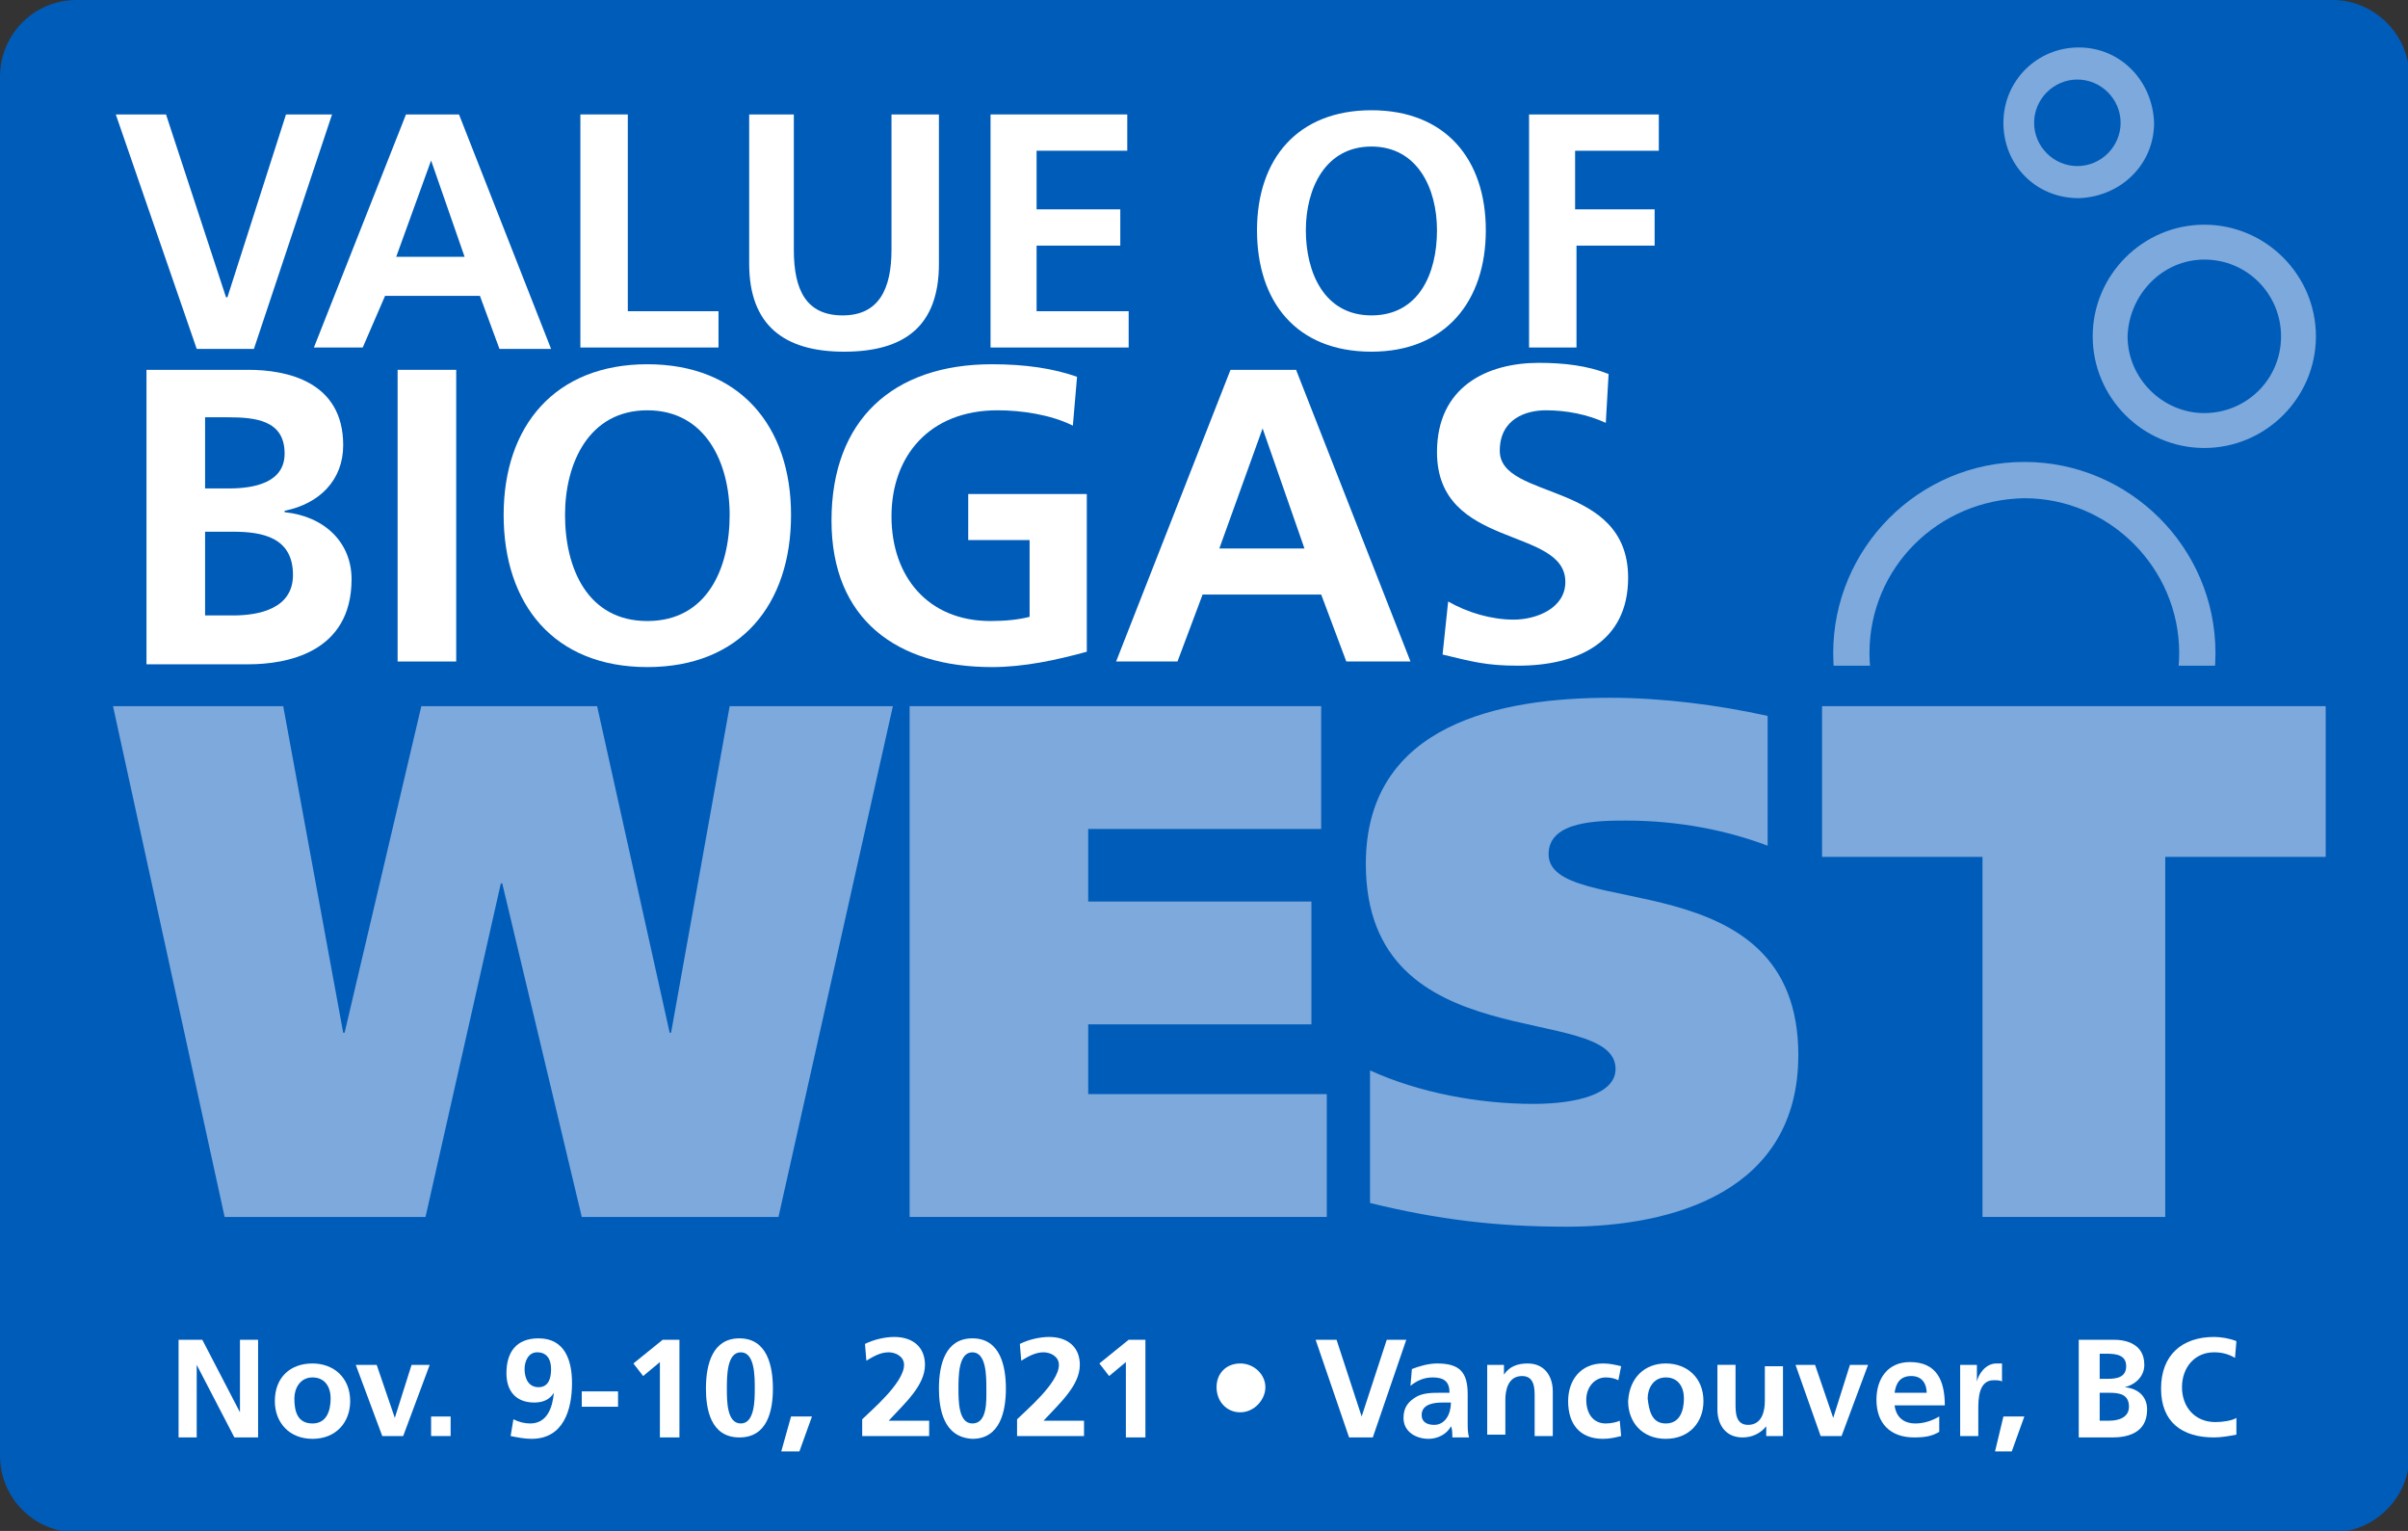 <?xml version="1.0" encoding="utf-8"?>
<!-- Generator: Adobe Illustrator 25.3.1, SVG Export Plug-In . SVG Version: 6.00 Build 0)  -->
<svg version="1.1" id="Layer_1" xmlns="http://www.w3.org/2000/svg" xmlns:xlink="http://www.w3.org/1999/xlink" x="0px" y="0px"
	 viewBox="0 0 172.6 109.7" style="enable-background:new 0 0 172.6 109.7;" xml:space="preserve">
<rect x="0" y="0" width="172.6" height="109.7" fill="#333333" stroke="none"/>
<style type="text/css">
	.st0{fill:#005CB9;}
	.st1{fill:#FFFFFF;}
	.st2{fill:#7DA9DC;}
	.st3{clip-path:url(#SVGID_2_);}
</style>
<g>
	<g>
		<path class="st0" d="M0,5.5v98.8c0,3,2.4,5.5,5.5,5.5h161.7c3,0,5.5-2.5,5.5-5.5V5.5c0-3-2.5-5.5-5.5-5.5H5.5C2.4,0,0,2.5,0,5.5z"
			/>
		<g>
			<path class="st1" d="M8.3,8.2h3.6l4.3,13.1h0.1l4.2-13.1h3.3l-5.6,16.8h-4.1L8.3,8.2z"/>
			<path class="st1" d="M29.1,8.2h3.8l6.6,16.8h-3.7l-1.4-3.8h-6.8L26,24.9h-3.5L29.1,8.2z M30.9,11.5L30.9,11.5l-2.5,6.9h4.9
				L30.9,11.5z"/>
			<path class="st1" d="M41.6,8.2h3.4v14.1h6.5v2.6h-9.9V8.2z"/>
			<path class="st1" d="M53.5,8.2h3.4v9.7c0,2.9,0.9,4.7,3.5,4.7s3.5-1.9,3.5-4.7V8.2h3.4v10.7c0,4.5-2.5,6.3-6.8,6.3
				s-6.8-1.9-6.8-6.3V8.2z"/>
			<path class="st1" d="M70.9,8.2h9.9v2.6h-6.5V15h6v2.6h-6v4.7h6.6v2.6h-9.9V8.2z"/>
			<path class="st1" d="M98.3,7.9c5.3,0,8.2,3.5,8.2,8.6c0,5.1-2.9,8.7-8.2,8.7c-5.4,0-8.2-3.6-8.2-8.7C90.1,11.4,93,7.9,98.3,7.9z
				 M98.3,22.6c3.4,0,4.7-3,4.7-6.1c0-3-1.4-6-4.7-6c-3.3,0-4.7,3-4.7,6C93.6,19.5,94.9,22.6,98.3,22.6z"/>
			<path class="st1" d="M109.6,8.2h9.3v2.6h-6V15h5.7v2.6H113v7.3h-3.4V8.2z"/>
			<path class="st1" d="M10.5,26.5h7.3c2.7,0,6.8,0.8,6.8,5.4c0,2.5-1.7,4.2-4.2,4.7v0.1c2.9,0.3,4.8,2.2,4.8,4.8
				c0,5.3-4.7,6.1-7.4,6.1h-7.3V26.5z M14.7,35h1.7c1.8,0,4-0.4,4-2.5c0-2.4-2.1-2.6-4.1-2.6h-1.6L14.7,35L14.7,35z M14.7,44.1h2
				c1.9,0,4.3-0.5,4.3-2.9c0-2.7-2.2-3.1-4.3-3.1h-2V44.1z"/>
			<path class="st1" d="M28.5,26.5h4.2v20.9h-4.2V26.5z"/>
			<path class="st1" d="M46.4,26.1c6.6,0,10.3,4.4,10.3,10.8s-3.6,10.9-10.3,10.9c-6.7,0-10.3-4.5-10.3-10.9S39.8,26.1,46.4,26.1z
				 M46.4,44.5c4.3,0,5.9-3.8,5.9-7.6c0-3.7-1.7-7.5-5.9-7.5s-5.9,3.8-5.9,7.5C40.5,40.7,42.1,44.5,46.4,44.5z"/>
			<path class="st1" d="M76.9,30.5c-1.6-0.8-3.7-1.1-5.4-1.1c-4.9,0-7.6,3.3-7.6,7.6c0,4.3,2.6,7.5,7.1,7.5c1.1,0,2-0.1,2.8-0.3
				v-5.5h-4.4v-3.3h8.5v11.3c-2.2,0.6-4.5,1.1-6.8,1.1c-6.8,0-11.5-3.4-11.5-10.5c0-7.2,4.4-11.2,11.5-11.2c2.4,0,4.4,0.3,6.1,0.9
				L76.9,30.5z"/>
			<path class="st1" d="M88.2,26.5h4.7l8.2,20.9h-4.6l-1.8-4.8h-8.5l-1.8,4.8H80L88.2,26.5z M90.5,30.7L90.5,30.7l-3.1,8.6h6.1
				L90.5,30.7z"/>
			<path class="st1" d="M115.1,30.3c-1.3-0.6-2.8-0.9-4.3-0.9c-1.4,0-3.3,0.6-3.3,2.9c0,3.6,9.2,2.1,9.2,9.1c0,4.6-3.6,6.3-7.9,6.3
				c-2.3,0-3.3-0.3-5.4-0.8l0.4-3.8c1.4,0.8,3.1,1.3,4.7,1.3c1.6,0,3.7-0.8,3.7-2.7c0-4-9.2-2.3-9.2-9.3c0-4.7,3.6-6.4,7.3-6.4
				c1.8,0,3.5,0.2,5,0.8L115.1,30.3z"/>
		</g>
		<g>
			<path class="st2" d="M24.6,74h0.1l5.5-23.4h12.6L48,74h0.1l4.2-23.4H64l-8.2,36.6H41.7L36,63.3h-0.1l-5.4,23.9H16.1l-8-36.6h12.2
				L24.6,74z"/>
			<path class="st2" d="M65.2,50.6h29.5v8.8H78v5.2h16v8.8H78v5h17.1v8.8H65.2V50.6z"/>
			<path class="st2" d="M126.7,60.6c-2.9-1.1-6.4-1.8-10.1-1.8c-2,0-5.6,0-5.6,2.4c0,4.8,17.9,0.3,17.9,14.4c0,9.8-9,12.3-16.6,12.3
				c-5,0-9.2-0.5-14.1-1.7v-9.5c3.5,1.6,7.8,2.4,11.7,2.4c3.1,0,5.9-0.7,5.9-2.5c0-4.9-17.9-0.5-17.9-14.7
				c0-10.1,9.8-11.9,17.5-11.9c3.7,0,7.7,0.5,11.3,1.3L126.7,60.6L126.7,60.6z"/>
			<path class="st2" d="M166.7,61.4h-11.5v25.8h-13.1V61.4h-11.5V50.6h36.1L166.7,61.4L166.7,61.4z"/>
		</g>
	</g>
	<g>
		<g>
			<defs>
				<rect id="SVGID_1_" x="127.1" y="2.5" width="41.1" height="45.2"/>
			</defs>
			<clipPath id="SVGID_2_">
				<use xlink:href="#SVGID_1_"  style="overflow:visible;"/>
			</clipPath>
			<g class="st3">
				<g>
					<path class="st2" d="M134,46.8c0,6.1,5,11.1,11.1,11.1c6.1,0,11.1-5,11.1-11.1c0-6.1-5-11.1-11.1-11.1
						C138.9,35.8,134,40.7,134,46.8 M131.4,46.8c0-7.5,6.1-13.7,13.7-13.7c7.5,0,13.7,6.1,13.7,13.7c0,7.5-6.1,13.7-13.7,13.7
						C137.5,60.5,131.4,54.4,131.4,46.8"/>
				</g>
				<g>
					<path class="st2" d="M152.5,24.1c0,3,2.5,5.5,5.5,5.5c3,0,5.5-2.4,5.5-5.5c0-3-2.4-5.5-5.5-5.5C155,18.6,152.6,21.1,152.5,24.1
						 M150,24.1c0-4.4,3.6-8,8-8s8,3.6,8,8s-3.6,8-8,8C153.6,32.1,150,28.5,150,24.1"/>
				</g>
				<g>
					<path class="st2" d="M145.8,8.8c0,1.7,1.4,3.1,3.1,3.1s3.1-1.4,3.1-3.1c0-1.7-1.4-3.1-3.1-3.1C147.2,5.7,145.8,7.1,145.8,8.8
						 M143.6,8.8c0-3,2.4-5.4,5.4-5.4c3,0,5.3,2.4,5.4,5.4c0,3-2.4,5.3-5.4,5.4C145.9,14.2,143.6,11.8,143.6,8.8"/>
				</g>
			</g>
		</g>
	</g>
</g>
<g>
	<path class="st1" d="M12.8,96h1.7l2.7,5.2h0V96h1.3v7h-1.7l-2.7-5.2h0v5.2h-1.3V96z"/>
	<path class="st1" d="M22.4,97.7c1.5,0,2.7,1,2.7,2.7c0,1.5-1,2.7-2.7,2.7c-1.7,0-2.7-1.2-2.7-2.7C19.7,98.7,20.8,97.7,22.4,97.7z
		 M22.4,102c1,0,1.3-0.9,1.3-1.8c0-0.8-0.4-1.5-1.3-1.5c-0.9,0-1.3,0.8-1.3,1.5C21.1,101.1,21.3,102,22.4,102z"/>
	<path class="st1" d="M25.5,97.8H27l1.3,3.8h0l1.2-3.8h1.3l-1.9,5.1h-1.5L25.5,97.8z"/>
	<path class="st1" d="M30.9,101.5h1.4v1.4h-1.4V101.5z"/>
	<path class="st1" d="M36.8,101.7c0.4,0.2,0.8,0.3,1.2,0.3c1.2,0,1.6-1.1,1.7-2.2l0,0c-0.3,0.5-0.8,0.7-1.4,0.7c-1.3,0-2-0.8-2-2.1
		c0-1.5,0.7-2.5,2.3-2.5c1.9,0,2.4,1.6,2.4,3.2c0,1.9-0.6,4-2.9,4c-0.5,0-1-0.1-1.5-0.2L36.8,101.7z M39.5,98.1c0-0.7-0.3-1.2-1-1.2
		c-0.6,0-0.9,0.6-0.9,1.2c0,0.7,0.3,1.3,1,1.3C39.3,99.4,39.5,98.8,39.5,98.1z"/>
	<path class="st1" d="M41.7,100.8v-1.1h2.6v1.1H41.7z"/>
	<path class="st1" d="M47.5,96h1.2v7h-1.4v-5.4l-1.2,1l-0.7-0.9L47.5,96z"/>
	<path class="st1" d="M50.6,99.5c0-1.8,0.5-3.6,2.4-3.6c2,0,2.4,2,2.4,3.6S55,103,53,103C50.9,103,50.6,100.9,50.6,99.5z M54.1,99.5
		c0-0.9,0-2.6-1-2.6c-1,0-1,1.7-1,2.6c0,0.9,0,2.5,1,2.5C54.1,102,54.1,100.3,54.1,99.5z"/>
	<path class="st1" d="M56.7,101.5h1.5l-0.9,2.5H56L56.7,101.5z"/>
	<path class="st1" d="M61.8,102.9v-1.2c0.6-0.6,3-2.6,3-3.9c0-0.6-0.6-0.9-1.1-0.9c-0.6,0-1.1,0.3-1.6,0.6l-0.1-1.2
		c0.6-0.3,1.4-0.5,2.1-0.5c1.3,0,2.2,0.7,2.2,2c0,1.5-1.5,2.8-2.6,4h2.9v1.1L61.8,102.9L61.8,102.9z"/>
	<path class="st1" d="M67.3,99.5c0-1.8,0.5-3.6,2.4-3.6c2,0,2.4,2,2.4,3.6s-0.4,3.6-2.4,3.6C67.6,103,67.3,100.9,67.3,99.5z
		 M70.7,99.5c0-0.9,0-2.6-1-2.6c-1,0-1,1.7-1,2.6c0,0.9,0,2.5,1,2.5C70.8,102,70.7,100.3,70.7,99.5z"/>
	<path class="st1" d="M72.9,102.9v-1.2c0.6-0.6,3-2.6,3-3.9c0-0.6-0.6-0.9-1.1-0.9c-0.6,0-1.1,0.3-1.6,0.6l-0.1-1.2
		c0.6-0.3,1.4-0.5,2.1-0.5c1.3,0,2.2,0.7,2.2,2c0,1.5-1.5,2.8-2.6,4h2.9v1.1L72.9,102.9L72.9,102.9z"/>
	<path class="st1" d="M80.9,96h1.2v7h-1.4v-5.4l-1.2,1l-0.7-0.9L80.9,96z"/>
	<path class="st1" d="M88.9,97.7c1,0,1.8,0.8,1.8,1.7s-0.8,1.8-1.8,1.8s-1.7-0.8-1.7-1.8S87.9,97.7,88.9,97.7z"/>
	<path class="st1" d="M94.3,96h1.5l1.8,5.5h0l1.8-5.5h1.4l-2.4,7h-1.7L94.3,96z"/>
	<path class="st1" d="M101.2,98.1c0.5-0.2,1.2-0.4,1.8-0.4c1.6,0,2.2,0.6,2.2,2.2v0.7c0,0.5,0,0.9,0,1.3c0,0.4,0,0.8,0.1,1.1h-1.2
		c0-0.3,0-0.6-0.1-0.8h0c-0.3,0.6-1,0.9-1.6,0.9c-0.9,0-1.8-0.5-1.8-1.5c0-0.8,0.4-1.2,0.9-1.5s1.2-0.3,1.7-0.3h0.7
		c0-0.8-0.4-1.1-1.2-1.1c-0.6,0-1.1,0.2-1.6,0.6L101.2,98.1z M102.8,102.1c0.4,0,0.7-0.2,0.9-0.5c0.2-0.3,0.3-0.7,0.3-1.1h-0.6
		c-0.6,0-1.5,0.1-1.5,0.9C101.9,101.9,102.3,102.1,102.8,102.1z"/>
	<path class="st1" d="M106.5,97.8h1.3v0.7h0c0.4-0.6,1-0.8,1.7-0.8c1.2,0,1.8,0.9,1.8,2v3.2h-1.3v-2.8c0-0.6,0-1.5-0.9-1.5
		c-1,0-1.2,1-1.2,1.7v2.5h-1.3V97.8z"/>
	<path class="st1" d="M116,98.9c-0.2-0.1-0.5-0.2-0.9-0.2c-0.8,0-1.4,0.7-1.4,1.6c0,1,0.5,1.7,1.4,1.7c0.4,0,0.8-0.1,1-0.2l0.1,1.1
		c-0.4,0.1-0.8,0.2-1.3,0.2c-1.7,0-2.5-1.1-2.5-2.7c0-1.5,0.9-2.7,2.5-2.7c0.5,0,0.9,0.1,1.3,0.2L116,98.9z"/>
	<path class="st1" d="M119.4,97.7c1.5,0,2.7,1,2.7,2.7c0,1.5-1,2.7-2.7,2.7c-1.7,0-2.7-1.2-2.7-2.7
		C116.8,98.7,117.9,97.7,119.4,97.7z M119.4,102c1,0,1.3-0.9,1.3-1.8c0-0.8-0.4-1.5-1.3-1.5c-0.9,0-1.3,0.8-1.3,1.5
		C118.2,101.1,118.4,102,119.4,102z"/>
	<path class="st1" d="M127.9,102.9h-1.3v-0.7h0c-0.4,0.5-1,0.8-1.7,0.8c-1.2,0-1.8-0.9-1.8-2v-3.2h1.3v2.8c0,0.6,0,1.5,0.9,1.5
		c1,0,1.2-1,1.2-1.7v-2.5h1.3V102.9z"/>
	<path class="st1" d="M128.7,97.8h1.4l1.3,3.8h0l1.2-3.8h1.3l-1.9,5.1h-1.5L128.7,97.8z"/>
	<path class="st1" d="M139,102.6c-0.5,0.3-1,0.4-1.8,0.4c-1.7,0-2.7-1-2.7-2.7c0-1.5,0.8-2.7,2.4-2.7c1.9,0,2.5,1.3,2.5,3.1h-3.6
		c0.1,0.8,0.6,1.3,1.5,1.3c0.6,0,1.2-0.2,1.7-0.5L139,102.6L139,102.6z M138.1,99.8c0-0.6-0.3-1.2-1.1-1.2s-1.1,0.5-1.2,1.2H138.1z"
		/>
	<path class="st1" d="M140.5,97.8h1.2v1.2h0c0.1-0.5,0.6-1.3,1.4-1.3c0.1,0,0.3,0,0.4,0V99c-0.1-0.1-0.4-0.1-0.6-0.1
		c-1.1,0-1.1,1.4-1.1,2.1v1.9h-1.3V97.8z"/>
	<path class="st1" d="M143.6,101.5h1.5l-0.9,2.5h-1.2L143.6,101.5z"/>
	<path class="st1" d="M149.1,96h2.4c0.9,0,2.2,0.3,2.2,1.8c0,0.8-0.6,1.4-1.4,1.6v0c1,0.1,1.6,0.7,1.6,1.6c0,1.8-1.6,2-2.5,2h-2.4
		V96z M150.5,98.8h0.6c0.6,0,1.3-0.1,1.3-0.9c0-0.8-0.7-0.9-1.4-0.9h-0.5V98.8z M150.5,101.8h0.7c0.6,0,1.4-0.2,1.4-1
		c0-0.9-0.7-1-1.4-1h-0.7V101.8z"/>
	<path class="st1" d="M160.3,102.8c-0.5,0.1-1.1,0.2-1.6,0.2c-2.3,0-3.8-1.1-3.8-3.5c0-2.4,1.5-3.7,3.8-3.7c0.5,0,1.1,0.1,1.6,0.3
		l-0.1,1.2c-0.5-0.3-1-0.4-1.5-0.4c-1.4,0-2.3,1.1-2.3,2.5c0,1.4,0.9,2.5,2.4,2.5c0.5,0,1.2-0.1,1.5-0.3L160.3,102.8z"/>
</g>
</svg>
